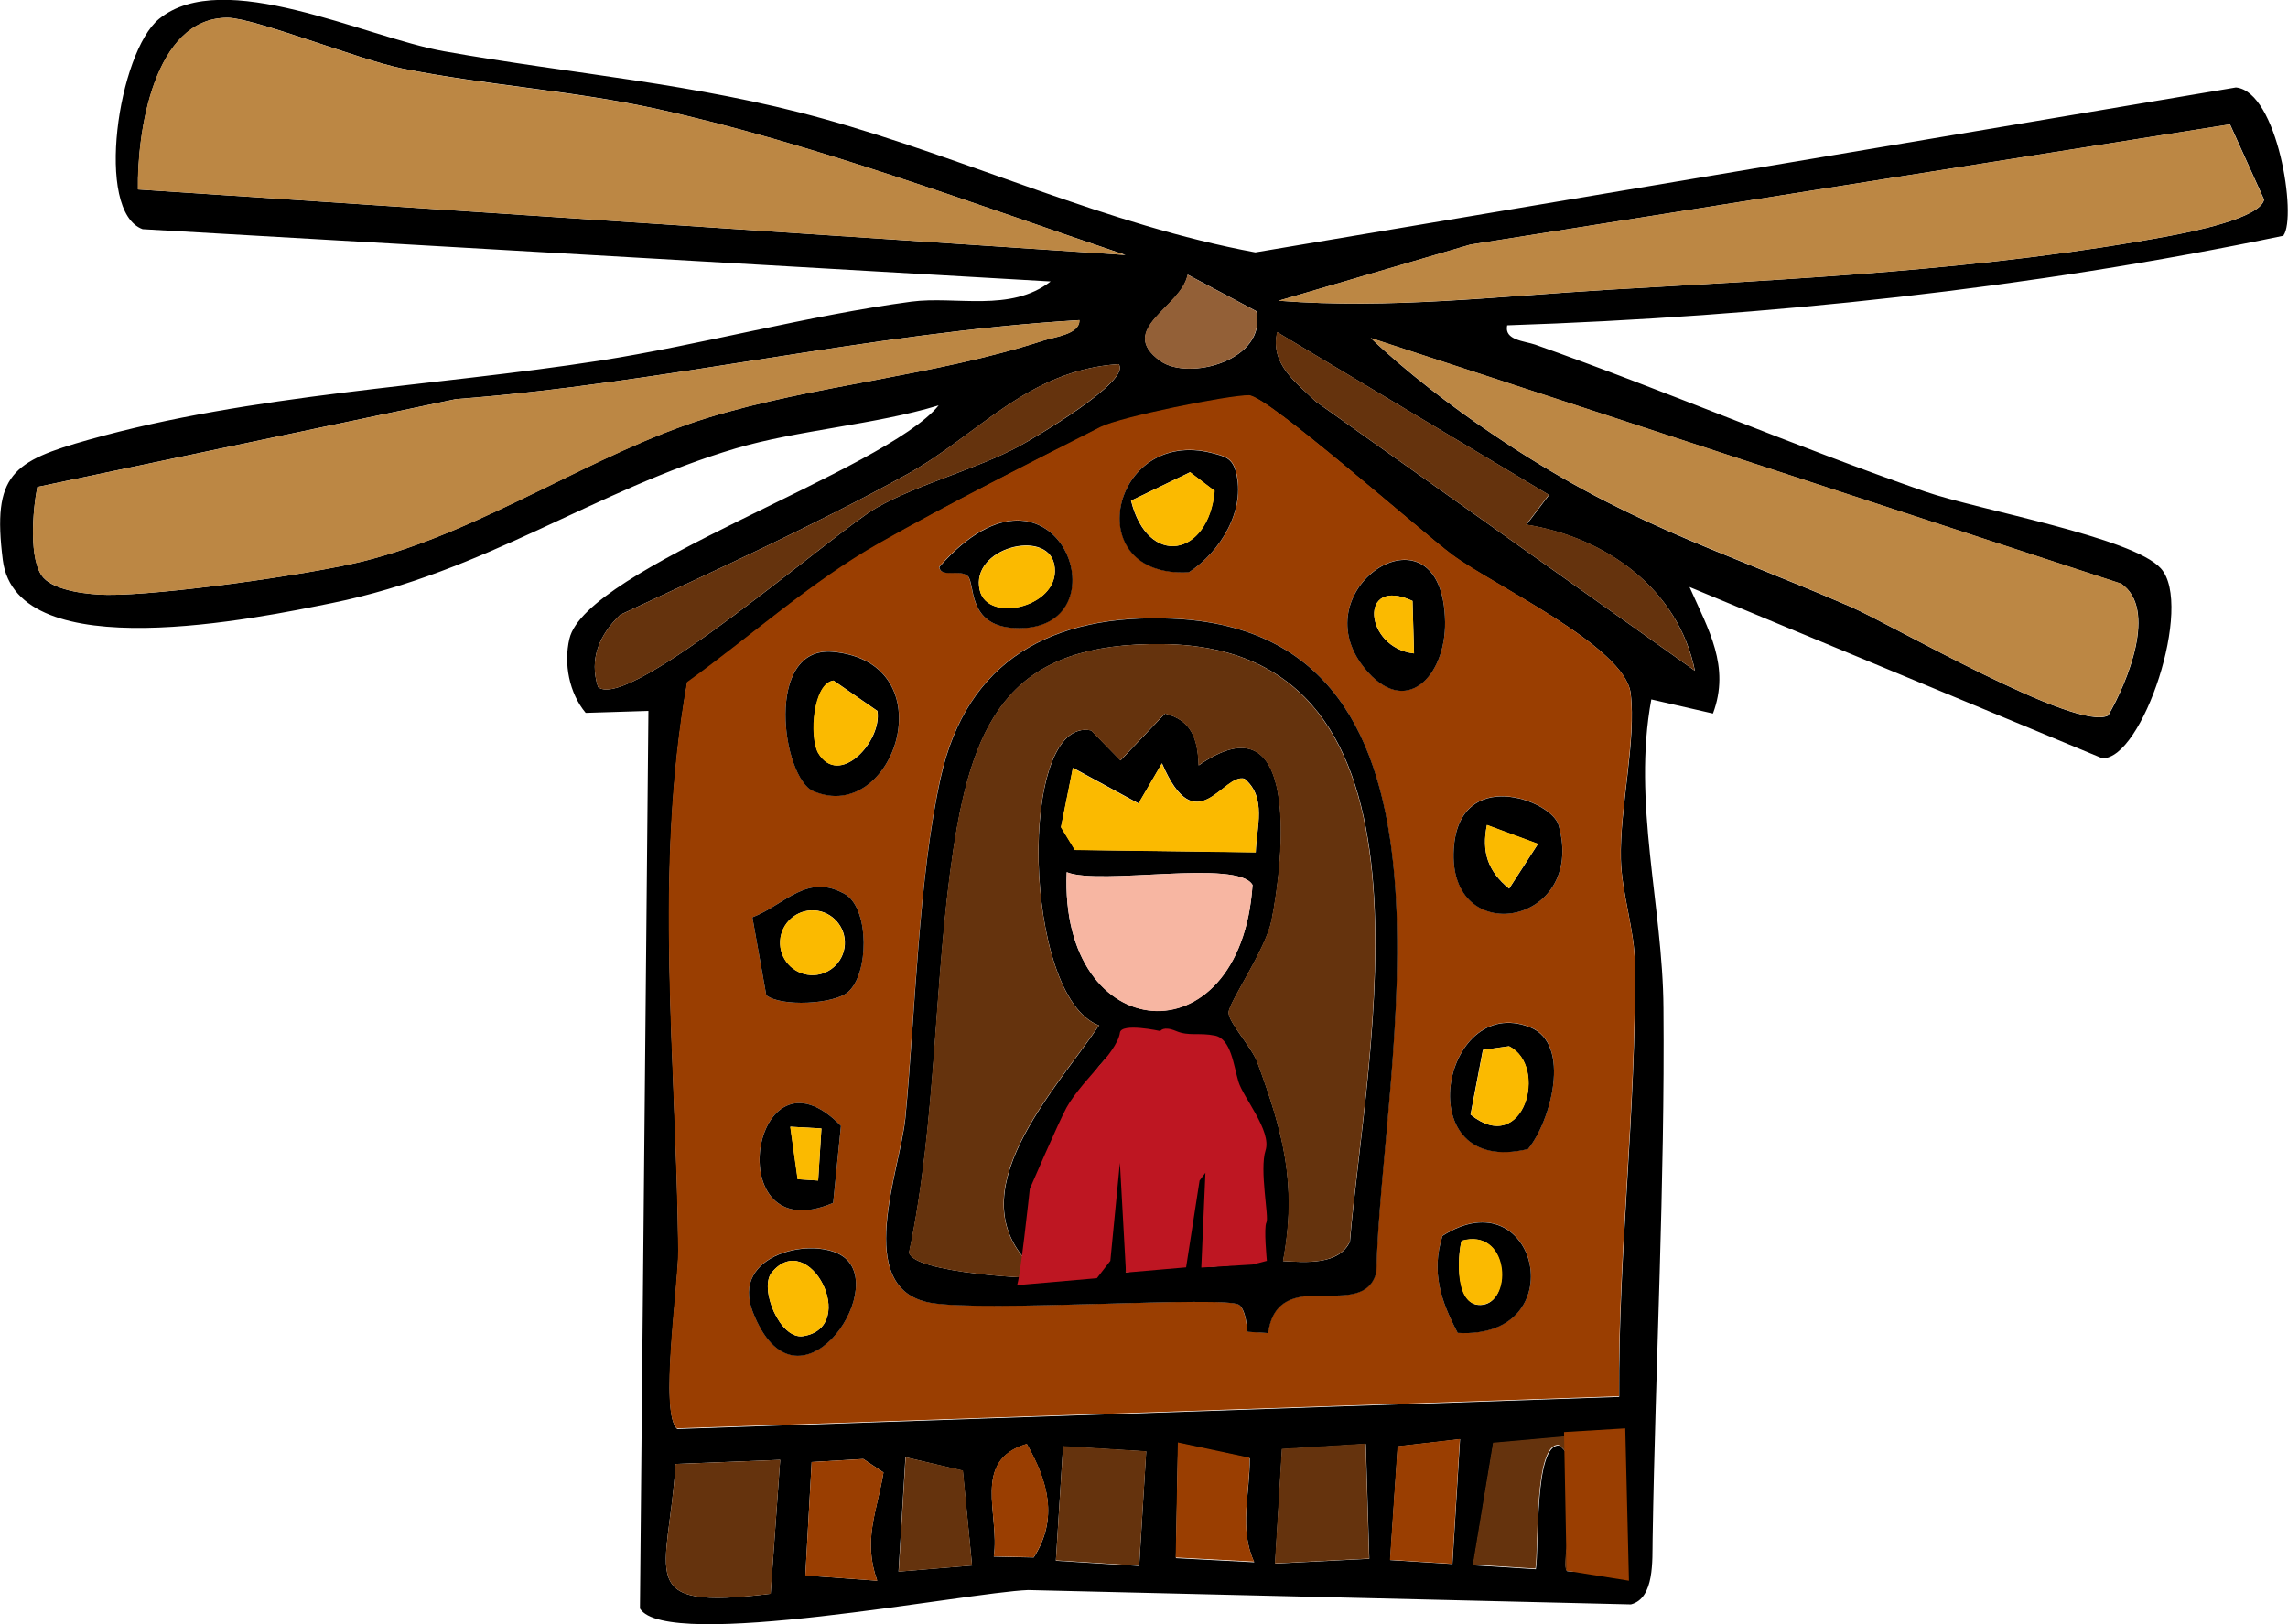 <?xml version="1.0" encoding="UTF-8"?> <svg xmlns="http://www.w3.org/2000/svg" id="Calque_2" data-name="Calque 2" viewBox="0 0 105.4 74.85"><defs><style> .cls-1, .cls-2, .cls-3, .cls-4, .cls-5, .cls-6, .cls-7, .cls-8 { stroke-width: 0px; } .cls-2 { fill: #f7b6a2; } .cls-3 { fill: #65330d; } .cls-4 { fill: #be1622; } .cls-5 { fill: #bc8744; } .cls-6 { fill: #936037; } .cls-7 { fill: #9a3e01; } .cls-8 { fill: #fbba00; } </style></defs><g id="Calque_1-2" data-name="Calque 1"><g><path class="cls-1" d="m105.2,10.86c-11.7,2.44-23.79,3.73-35.77,4.13-.15.69.8.72,1.29.89,6.04,2.14,11.94,4.68,17.96,6.77,2.45.85,9.57,2.1,10.86,3.54,1.53,1.69-.85,8.83-2.7,8.75l-19.01-7.89c.87,1.96,1.89,3.66,1.08,5.83l-2.84-.65c-.88,4.75.53,9.54.56,14.22.07,8.04-.37,16.4-.5,24.47-.02.96.1,2.73-1,3.01l-27.77-.66c-2.84.11-16.67,2.84-17.88.85l.39-41.36-2.89.09c-.76-.91-1.02-2.27-.75-3.41.75-3.27,14.57-7.74,17.01-10.76-2.92.89-6.49,1.14-9.34,1.98-6.54,1.94-11.52,5.69-18.61,7.13-3.32.67-14.52,3.04-15.16-1.98-.5-3.96.45-4.56,3.97-5.55,7.5-2.11,15.88-2.45,23.52-3.64,4.67-.73,9.59-2.08,14.36-2.72,2.05-.27,4.57.51,6.42-.93L6.57,10.56c-2.23-.81-1.12-8.16.76-9.69,2.96-2.41,9.47.84,13.11,1.49,5.94,1.06,11.57,1.47,17.48,3.11,6.68,1.85,13.07,4.9,19.91,6.16l45.17-7.6c1.92.18,2.82,5.97,2.19,6.82Zm-46.27,3c5.14.39,10.02-.2,15.18-.51,8.56-.5,17.4-.9,25.89-2.49.89-.17,4.11-.79,4.3-1.66l-1.57-3.47-34.99,5.54-8.81,2.58Zm38.19,19.11c.89-1.54,2.28-4.91.6-6.07l-34.57-11.32c1.6,1.53,3.7,3.14,5.54,4.38,6.07,4.12,10.12,5.22,16.56,8,1.91.83,10.43,5.79,11.87,5.01Zm-19.04-2.06c-.76-3.75-4.08-6.14-7.76-6.73l1.04-1.37-12.52-7.5c-.35,1.47.89,2.33,1.77,3.19l17.47,12.41Zm-3.5,41.63l-.07-6.54-5.71.51-.93,5.62,2.88.18c.16-.93-.08-5.77,1.07-5.7,1.43.9-.02,5.36.37,5.79l2.4.15Zm.01-8.18c-.04-6.67.79-13.18.73-19.9-.01-1.58-.61-3.26-.65-4.86-.06-2.37.72-5.48.45-7.65s-6.34-4.98-8.19-6.35c-1.5-1.11-8.54-7.36-9.39-7.36-.97,0-5.92,1-6.83,1.46-3.26,1.65-6.97,3.51-10.21,5.36s-5.92,4.3-8.84,6.4c-1.54,8.65-.5,17.45-.41,26.18.02,1.54-.88,7.52-.05,8.21l43.39-1.48Zm-7.68,7.71l.35-5.75-2.87.33-.35,5.24,2.88.18Zm-3.83-.24l-.16-5.29-3.86.24-.32,5.27,4.34-.22Zm-8.81-5.34l-.1,5.31,3.61.19c-.72-1.53-.19-3.18-.21-4.79l-3.29-.7Zm.44-53.82c-.28,1.48-3.29,2.5-1.26,3.96,1.3.94,4.94-.02,4.43-2.29l-3.16-1.68Zm-2.23,59.48l.32-5.27-3.83-.23-.33,5.27,3.83.24ZM6.35,8.73l45.5,3.02c-6.99-2.35-14.38-5.14-21.59-6.73-3.85-.85-7.86-1.09-11.72-1.86-1.99-.4-6.83-2.34-8.06-2.34-3.4,0-4.17,5.3-4.12,7.91Zm21.2,22.93c1.44,1.17,10.94-7.19,12.84-8.27s4.62-1.78,6.56-2.83c.65-.35,5.22-3.03,4.58-3.78-4.21.28-6.48,3.28-9.77,5.09-4.26,2.35-8.78,4.4-13.19,6.46-.96.92-1.44,2.04-1.02,3.33Zm20.07,40.11c1.15-1.8.65-3.51-.32-5.23-2.56.76-1.23,3.25-1.52,5.19l1.84.04ZM2,26.62c.55.62,2.11.78,2.94.79,2.49.03,9.31-.93,11.8-1.55,5.49-1.37,10.65-5.02,15.89-6.62,4.89-1.5,10.44-1.92,15.44-3.55.52-.17,1.68-.29,1.65-.94-9.69.58-19.11,2.91-28.72,3.64L1.72,22.44c-.21,1.05-.41,3.39.28,4.18Zm42.78,45.53l-.43-4.38-2.64-.62-.32,5.27,3.38-.28Zm-4.37.69c-.67-1.87-.02-3.16.29-4.99l-.93-.62-2.38.14-.29,5.23,3.31.24Zm-4.91.6l.44-6.17-4.82.19c-.31,5.1-2.04,6.78,4.38,5.98Z"></path><path class="cls-7" d="m74.58,64.34l-43.39,1.48c-.83-.69.06-6.67.05-8.21-.09-8.73-1.14-17.54.41-26.18,2.92-2.1,5.7-4.62,8.84-6.4s6.96-3.71,10.21-5.36c.91-.46,5.86-1.46,6.83-1.46.85,0,7.89,6.25,9.39,7.36,1.85,1.37,7.92,4.23,8.19,6.35s-.5,5.28-.45,7.65c.04,1.6.64,3.28.65,4.86.06,6.72-.78,13.23-.73,19.9Zm-4.19-11.4c1.05-1.27,2.02-4.85.1-5.61-4.08-1.63-5.67,6.94-.1,5.61Zm1.41-14.92c-.33-1.17-4.59-2.73-4.83,1.09-.29,4.66,6.14,3.56,4.83-1.09Zm-4.65,23.39c5.41.32,3.67-7.26-.7-4.47-.53,1.67-.07,3.02.7,4.47Zm-4.3-30.64c1.9,2.36,3.76.37,3.72-2.12-.09-5.78-6.73-1.61-3.72,2.12Zm-4.44,30.65c.45-3.23,4.4-.44,4.99-2.82.17-9.34,5.15-29.48-9.41-30.1-5.53-.24-9.45,1.92-10.66,7.31-1.02,4.59-1.17,10.87-1.63,15.69-.23,2.4-2.45,7.87,1.14,8.52,2.47.45,13.66-.33,14.23.1.29.22.35.86.39,1.24l.94.06Zm-1.47-39.69c-.17-.64-.52-.71-1.09-.86-4.67-1.21-6.18,5.78-1.07,5.49,1.45-.94,2.63-2.86,2.16-4.63Zm-12.37,4.8c.36.34-.05,2.28,2.13,2.4,5.32.3,2.02-9.03-3.44-2.81.06.51.96.09,1.3.41Zm-7.1,9.92c3.74,1.59,6.18-5.92.91-6.42-3.19-.3-2.36,5.8-.91,6.42Zm1.38,21.45c-1.32-.95-5.23-.16-4.17,2.55,2.01,5.15,6.31-1.01,4.17-2.55Zm.22-12.19c.95-.84.98-3.74-.08-4.47-1.78-1.07-2.81.44-4.33,1.03l.64,3.59c.67.54,3.12.42,3.77-.15Zm-.33,6.17c-4.11-4.23-5.68,5.83-.36,3.55l.36-3.55Z"></path><path class="cls-5" d="m6.35,8.73c-.04-2.62.72-7.91,4.12-7.91,1.23,0,6.07,1.94,8.06,2.34,3.86.78,7.87,1.02,11.72,1.86,7.21,1.58,14.6,4.37,21.59,6.73L6.35,8.73Z"></path><path class="cls-5" d="m2,26.62c-.7-.78-.49-3.13-.28-4.18l19.29-4.05c9.6-.73,19.03-3.06,28.72-3.64.03.65-1.13.77-1.65.94-5,1.63-10.55,2.05-15.44,3.55-5.24,1.61-10.4,5.25-15.89,6.62-2.49.62-9.32,1.58-11.8,1.55-.83,0-2.39-.17-2.94-.79Z"></path><path class="cls-5" d="m97.11,32.96c-1.44.78-9.96-4.18-11.87-5.01-6.44-2.79-10.49-3.88-16.56-8-1.84-1.25-3.94-2.85-5.54-4.38l34.57,11.32c1.68,1.17.29,4.54-.6,6.07Z"></path><path class="cls-5" d="m58.92,13.85l8.81-2.58,34.99-5.54,1.57,3.47c-.19.87-3.41,1.49-4.3,1.66-8.48,1.59-17.33,1.99-25.89,2.49-5.16.3-10.04.9-15.18.51Z"></path><path class="cls-3" d="m78.07,30.9l-17.47-12.41c-.88-.86-2.11-1.72-1.77-3.19l12.52,7.5-1.04,1.37c3.68.58,7,2.98,7.76,6.73Z"></path><path class="cls-3" d="m27.55,31.66c-.42-1.29.06-2.41,1.02-3.33,4.41-2.06,8.93-4.11,13.19-6.46,3.28-1.81,5.55-4.81,9.77-5.09.63.74-3.93,3.42-4.58,3.78-1.94,1.05-4.62,1.73-6.56,2.83s-11.4,9.44-12.84,8.27Z"></path><path class="cls-3" d="m74.57,72.52l-2.4-.15c-.38-.42,1.06-4.89-.37-5.79-1.15-.07-.91,4.77-1.07,5.7l-2.88-.18.93-5.62,5.71-.51.07,6.54Z"></path><path class="cls-3" d="m35.5,73.44c-6.42.8-4.69-.88-4.38-5.98l4.82-.19-.44,6.17Z"></path><polygon class="cls-3" points="63.07 71.82 58.73 72.04 59.05 66.76 62.91 66.52 63.07 71.82"></polygon><rect class="cls-3" x="48.08" y="67.46" width="5.28" height="3.84" transform="translate(-21.68 115.69) rotate(-86.43)"></rect><path class="cls-7" d="m54.27,66.47l3.29.7c.03,1.61-.5,3.26.21,4.79l-3.61-.19.1-5.31Z"></path><path class="cls-7" d="m40.41,72.84l-3.31-.24.29-5.23,2.38-.14.93.62c-.3,1.83-.96,3.11-.29,4.99Z"></path><polygon class="cls-7" points="66.9 72.06 64.03 71.88 64.38 66.64 67.25 66.31 66.9 72.06"></polygon><polygon class="cls-3" points="44.78 72.14 41.4 72.42 41.72 67.15 44.36 67.76 44.78 72.14"></polygon><path class="cls-6" d="m54.71,12.66l3.16,1.68c.51,2.27-3.13,3.23-4.43,2.29-2.03-1.47.98-2.49,1.26-3.96Z"></path><path class="cls-7" d="m47.62,71.76l-1.84-.04c.29-1.94-1.05-4.43,1.52-5.19.98,1.72,1.47,3.43.32,5.23Z"></path><path class="cls-1" d="m58.41,61.43l-.94-.06c-.04-.38-.1-1.02-.39-1.24-.57-.44-11.76.35-14.23-.1-3.59-.65-1.37-6.12-1.14-8.52.46-4.81.6-11.09,1.63-15.69,1.2-5.39,5.12-7.55,10.66-7.31,14.56.62,9.58,20.76,9.41,30.1-.59,2.38-4.54-.41-4.99,2.82Zm-6.14-9.51l-.41,6.71,2.4-.35.83-5.22c.68-.02.88-.37.78.51-.2,1.65-.58,3.13-.14,4.81l1.47-.12c1.6-2.55.78-8.31-1.56-10.03-.47-.35-3.17-.22-3.76-.08-2,.47-5.09,7.97-4.33,10.22-3.55-3.36,1.05-8.09,3.08-11.12-3.53-1.29-3.77-14.3-.36-13.59l1.35,1.38,2.05-2.16c1.24.31,1.51,1.19,1.55,2.39,4.7-3.27,3.93,4.31,3.36,7.14-.27,1.35-1.98,3.79-1.98,4.25s1.06,1.59,1.33,2.3c1.18,3.23,1.84,5.61,1.18,9.15,1.05.06,2.58.19,3.08-.9.72-8.68,4.9-27.38-8.63-27.53-6.85-.08-8.7,3.25-9.64,9.47-.91,6.05-.76,12.5-2.04,18.57.2.93,5.77,1.26,6.81,1.16,3.11-.3,2.04-2.12,2.52-4.32.13-.62.35-2.59,1.07-2.64Zm5.58-12.64c.03-1.15.52-2.54-.52-3.4-.99-.27-2.22,2.98-3.8-.71l-1.08,1.85-3.02-1.64-.55,2.73.64,1.05,8.34.11Zm-8.71.91c-.35,8.07,8.01,8.76,8.56.59-.67-1.21-7.01.04-8.56-.59Z"></path><path class="cls-1" d="m37.47,36.46c-1.45-.62-2.28-6.72.91-6.42,5.27.5,2.82,8.01-.91,6.42Zm2.95-3.7l-2.02-1.4c-.93.13-1.12,2.56-.71,3.33.97,1.63,2.96-.54,2.73-1.93Z"></path><path class="cls-1" d="m62.85,30.78c-3.01-3.73,3.63-7.9,3.72-2.12.04,2.49-1.82,4.48-3.72,2.12Zm2.29-.67l-.07-2.42c-2.52-1.17-2.21,2.18.07,2.42Z"></path><path class="cls-1" d="m71.8,38.03c1.3,4.65-5.13,5.74-4.83,1.09.24-3.82,4.51-2.26,4.83-1.09Zm-3.3-.02c-.26,1.25.04,2.14,1.02,2.94l1.33-2.06-2.35-.87Z"></path><path class="cls-1" d="m39.07,45.71c-.65.57-3.1.69-3.77.15l-.64-3.59c1.52-.59,2.55-2.1,4.33-1.03,1.06.73,1.04,3.62.08,4.47Zm-1.73-.78c.82.05,1.53-.58,1.58-1.4s-.58-1.53-1.4-1.58-1.53.58-1.58,1.4.58,1.53,1.4,1.58Z"></path><path class="cls-1" d="m56.93,21.74c.47,1.77-.71,3.68-2.16,4.63-5.11.29-3.6-6.69,1.07-5.49.57.15.92.22,1.09.86Zm-4.83,1.33c.78,3.11,3.57,2.59,3.85-.45l-1.13-.86-2.72,1.31Z"></path><path class="cls-1" d="m70.39,52.95c-5.57,1.33-3.98-7.24.1-5.61,1.92.77.95,4.34-.1,5.61Zm-2.65-1.59c2.45,1.98,3.61-2.24,1.77-3.15l-1.2.17-.57,2.98Z"></path><path class="cls-1" d="m67.15,61.42c-.77-1.46-1.23-2.8-.7-4.47,4.37-2.79,6.11,4.79.7,4.47Zm.18-4.24c-.19.7-.31,3.17,1.01,2.94s1.15-3.56-1.01-2.94Z"></path><path class="cls-1" d="m38.74,51.88l-.36,3.55c-5.31,2.28-3.75-7.78.36-3.55Zm-1.05,2.52l.15-2.4-1.43-.08.34,2.42.95.06Z"></path><path class="cls-1" d="m44.57,26.54c-.34-.32-1.24.1-1.3-.41,5.46-6.22,8.76,3.11,3.44,2.81-2.18-.12-1.77-2.06-2.13-2.4Zm3.99-.56c-.36-1.62-3.86-.74-3.43,1.2.36,1.62,3.86.74,3.43-1.2Z"></path><path class="cls-1" d="m38.85,57.91c2.14,1.54-2.16,7.7-4.17,2.55-1.06-2.71,2.85-3.5,4.17-2.55Zm-3.3.73c-.59.72.37,3.1,1.45,2.93,2.62-.42.26-5.02-1.45-2.93Z"></path><path class="cls-3" d="m52.27,51.92c-.71.04-.93,2.02-1.07,2.64-.48,2.21.59,4.03-2.52,4.32-1.04.1-6.61-.23-6.81-1.16,1.28-6.07,1.13-12.52,2.04-18.57.94-6.22,2.79-9.55,9.64-9.47,13.52.15,9.35,18.85,8.63,27.53-.51,1.09-2.03.96-3.08.9.66-3.55,0-5.93-1.18-9.15-.26-.71-1.33-1.85-1.33-2.3s1.7-2.89,1.98-4.25c.57-2.83,1.34-10.4-3.36-7.14-.04-1.2-.31-2.08-1.55-2.39l-2.05,2.16-1.35-1.38c-3.41-.71-3.16,12.3.36,13.59-2.04,3.03-6.63,7.76-3.08,11.12-.76-2.25,2.33-9.74,4.33-10.22.6-.14,3.3-.26,3.76.08,2.34,1.73,3.16,7.48,1.56,10.03l-1.47.12c-.44-1.69-.05-3.16.14-4.81.11-.88-.1-.53-.78-.51l-.83,5.22-2.4.35.41-6.71Z"></path><path class="cls-2" d="m49.14,40.19c1.54.63,7.89-.62,8.56.59-.55,8.18-8.9,7.49-8.56-.59Z"></path><path class="cls-8" d="m57.85,39.28l-8.34-.11-.64-1.05.55-2.73,3.02,1.64,1.08-1.85c1.58,3.69,2.8.43,3.8.71,1.05.86.56,2.25.52,3.4Z"></path><path class="cls-8" d="m40.41,32.76c.23,1.39-1.76,3.57-2.73,1.93-.42-.78-.22-3.21.71-3.33l2.02,1.4Z"></path><path class="cls-8" d="m65.14,30.11c-2.28-.25-2.59-3.59-.07-2.42l.07,2.42Z"></path><path class="cls-8" d="m68.5,38.01l2.35.87-1.33,2.06c-.98-.8-1.28-1.69-1.02-2.94Z"></path><circle class="cls-8" cx="37.43" cy="43.44" r="1.49" transform="translate(-8.22 78.15) rotate(-86.5)"></circle><path class="cls-8" d="m52.11,23.07l2.72-1.31,1.13.86c-.28,3.04-3.07,3.56-3.85.45Z"></path><path class="cls-8" d="m67.75,51.36l.57-2.98,1.2-.17c1.84.91.68,5.13-1.77,3.15Z"></path><path class="cls-8" d="m67.33,57.17c2.17-.61,2.38,2.7,1.01,2.94s-1.2-2.24-1.01-2.94Z"></path><polygon class="cls-8" points="37.69 54.4 36.74 54.34 36.4 51.92 37.84 52 37.69 54.4"></polygon><path class="cls-8" d="m48.56,25.99c.43,1.94-3.07,2.81-3.43,1.2-.43-1.94,3.07-2.81,3.43-1.2Z"></path><path class="cls-8" d="m35.55,58.64c1.71-2.09,4.07,2.51,1.45,2.93-1.08.17-2.04-2.21-1.45-2.93Z"></path><polygon class="cls-7" points="72.05 65.99 74.87 65.82 75.04 72.84 72.17 72.38 72.05 65.99"></polygon><path class="cls-4" d="m46.84,59.23c.13-.05.6-4.45.6-4.45,0,0,1.33-3.08,1.69-3.74s1.19-1.56,1.5-1.91.9-1.06.96-1.54,1.86-.08,1.86-.08c0,0,.14-.25.73,0s1.05.06,1.79.21.86,1.38,1.08,2.12,1.54,2.27,1.25,3.17.17,3.09.04,3.32.02,1.77.02,1.77l-.66.17-2.36.14.19-4.37-.27.36-.62,4-2.77.24-.28-5.06-.44,4.52-.62.8-3.67.32Z"></path></g></g></svg> 